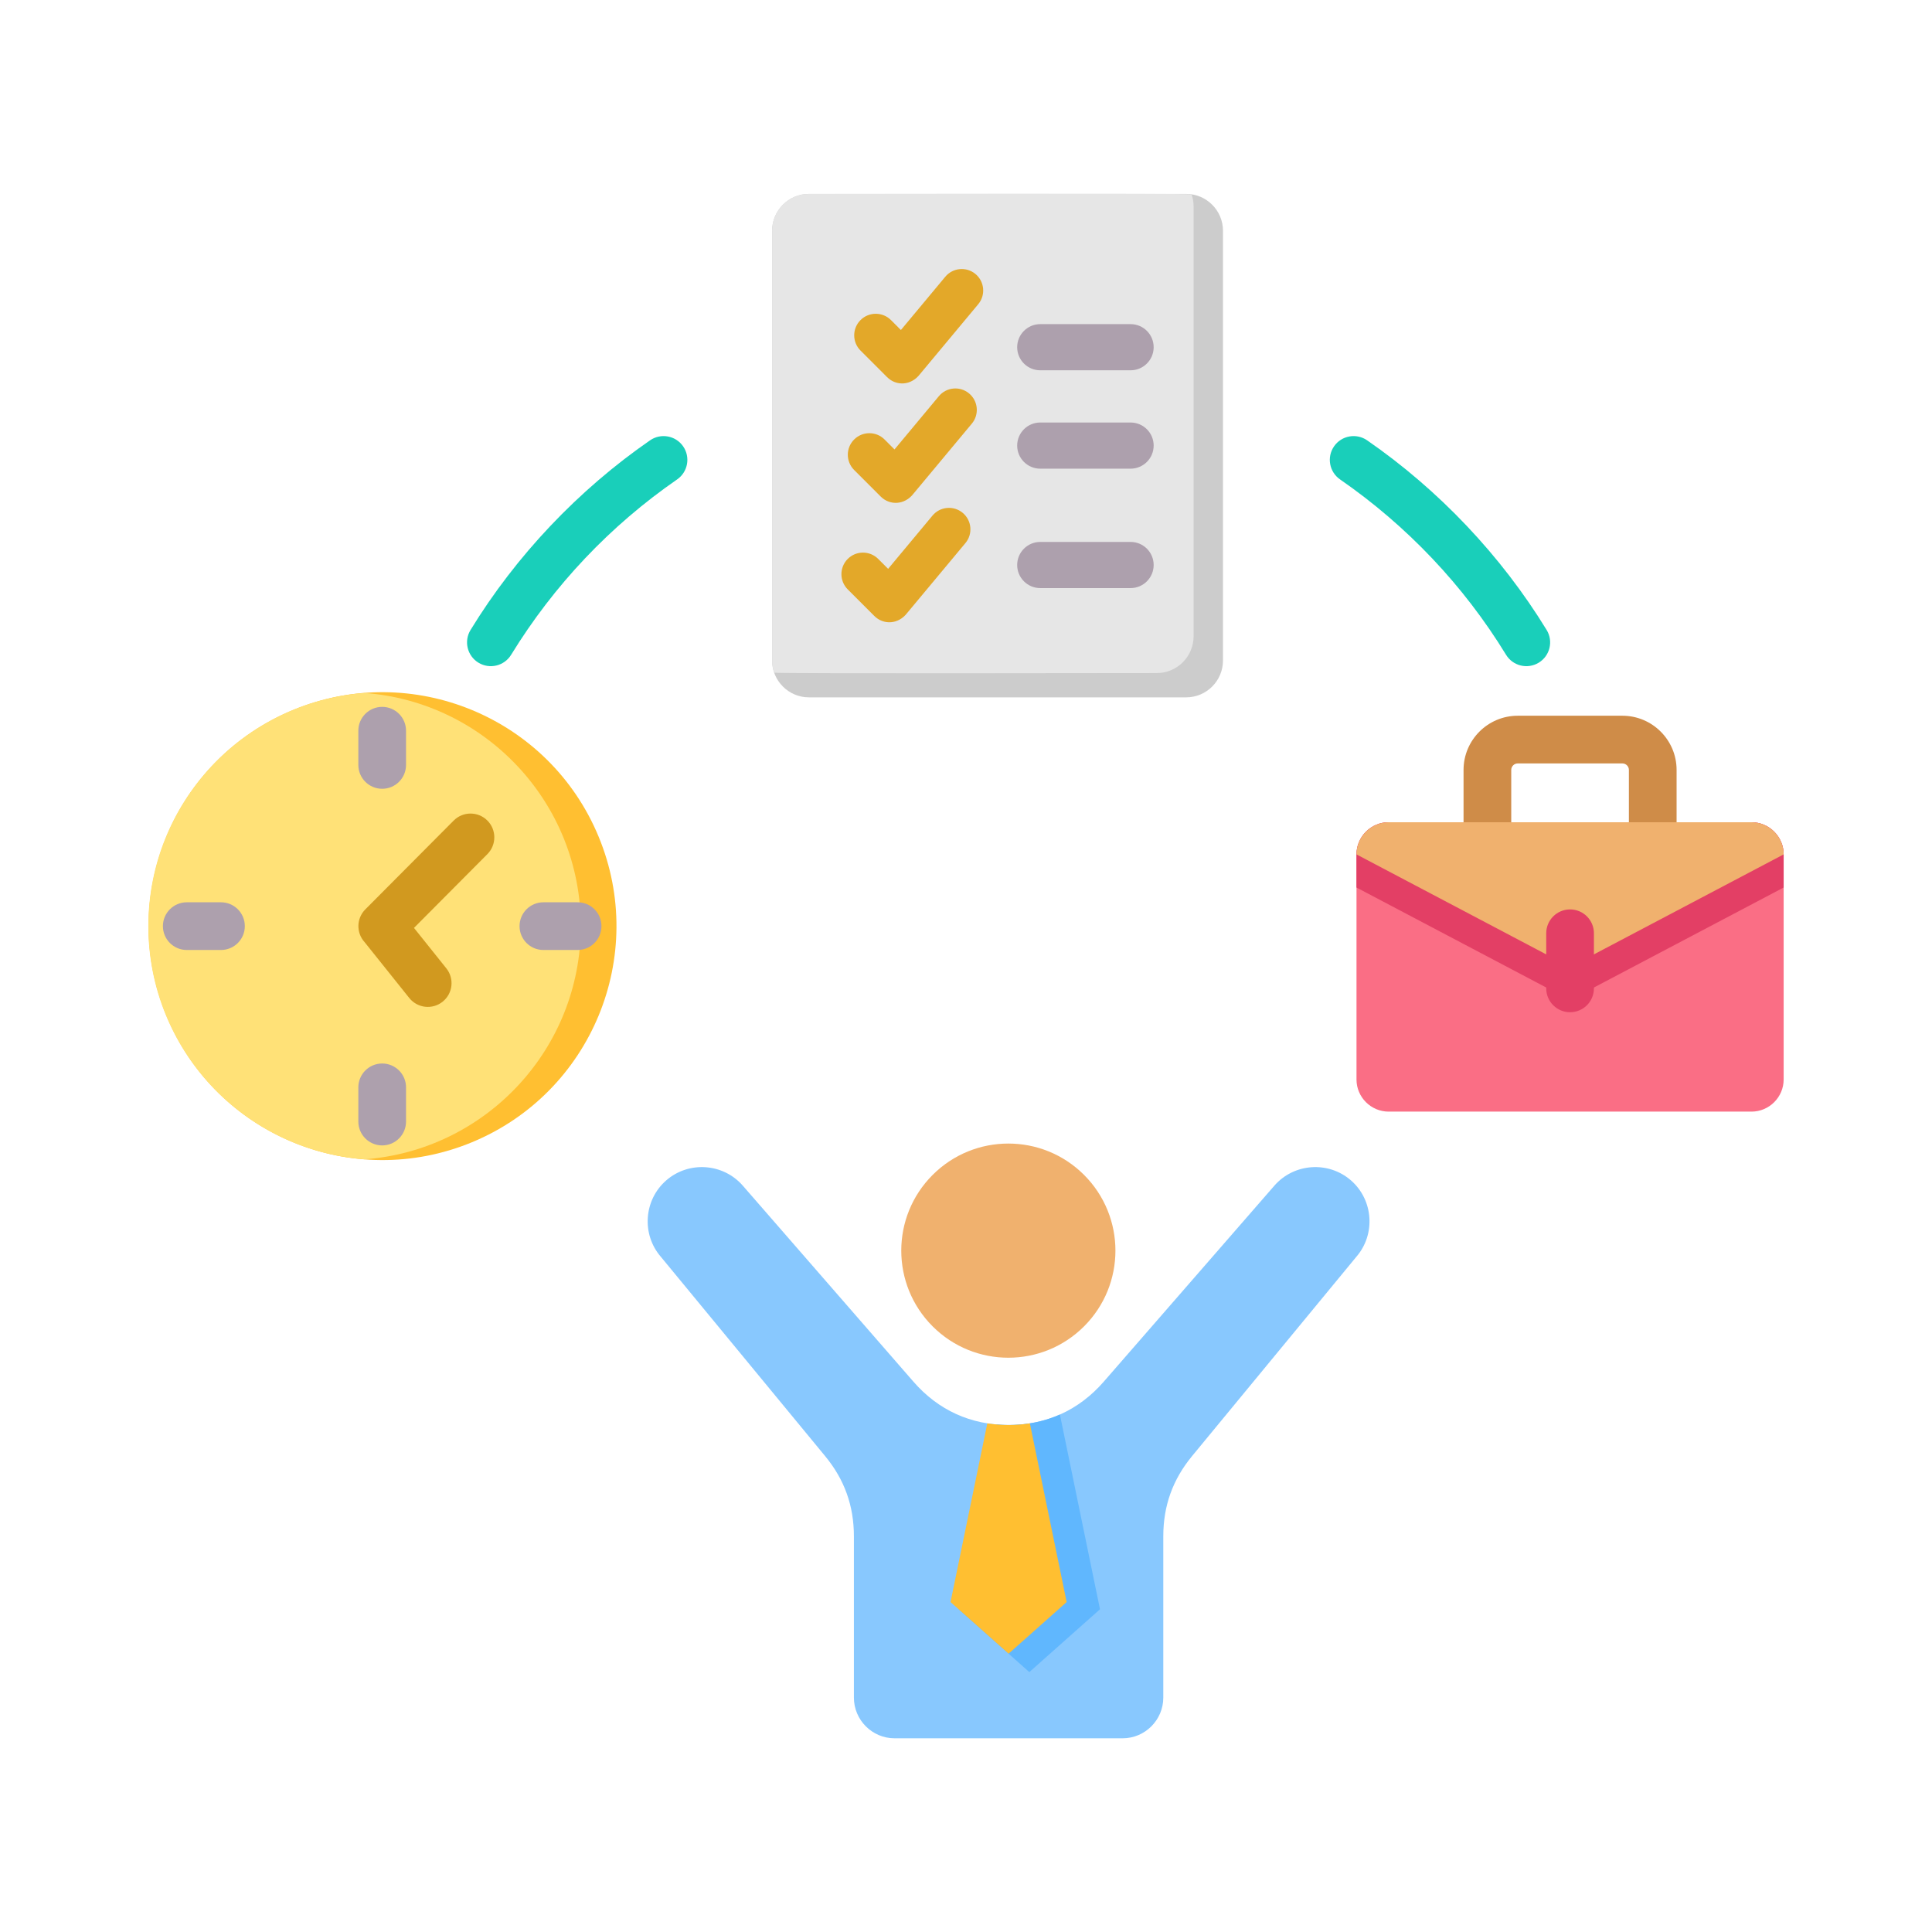 <svg id="Layer_1" enable-background="new 0 0 500 500" viewBox="0 0 500 500" xmlns="http://www.w3.org/2000/svg"><g clip-rule="evenodd" fill-rule="evenodd"><ellipse cx="98.909" cy="239.684" fill="#ffbf31" rx="60.517" ry="60.517" transform="matrix(.924 -.383 .383 .924 -84.194 56.096)"/><path d="m94.351 300.031c-31.294-2.33-55.96-28.457-55.96-60.347s24.666-58.017 55.96-60.347c31.294 2.33 55.96 28.457 55.96 60.347s-24.666 58.017-55.96 60.347z" fill="#ffe177"/><g fill="#ada0ad"><path d="m92.737 189.108c0-3.409 2.763-6.172 6.172-6.172 3.408 0 6.172 2.763 6.172 6.172v8.856c0 3.409-2.763 6.172-6.172 6.172s-6.172-2.763-6.172-6.172z"/><path d="m149.485 233.512c3.409 0 6.172 2.763 6.172 6.172s-2.763 6.172-6.172 6.172h-8.856c-3.409 0-6.172-2.763-6.172-6.172s2.763-6.172 6.172-6.172z"/><path d="m105.081 290.26c0 3.409-2.763 6.172-6.172 6.172s-6.172-2.763-6.172-6.172v-8.856c0-3.409 2.763-6.172 6.172-6.172s6.172 2.763 6.172 6.172z"/><path d="m48.332 245.856c-3.409 0-6.172-2.763-6.172-6.172s2.763-6.172 6.172-6.172h8.856c3.409 0 6.172 2.763 6.172 6.172s-2.763 6.172-6.172 6.172z"/></g><path d="m117.412 212.363c2.397-2.41 6.293-2.421 8.703-.024s2.421 6.293.024 8.703l-19.001 19.099 8.376 10.47c2.117 2.65 1.685 6.514-.964 8.631-2.65 2.117-6.514 1.685-8.631-.964l-11.556-14.445c-2.202-2.409-2.144-6.149.182-8.488z" fill="#d1991f"/><path d="m209.333 50.187h97.66c5.232 0 9.513 4.281 9.513 9.513v111.26c0 5.232-4.281 9.513-9.513 9.513h-97.66c-5.232 0-9.513-4.281-9.513-9.513v-111.259c0-5.233 4.281-9.514 9.513-9.514z" fill="#ccc"/><path d="m209.333 50.187c9.835 0 97.161-.175 99.035.1.345.982.533 2.035.533 3.131v111.26c0 5.232-4.281 9.513-9.513 9.513-9.835 0-97.161.175-99.035-.101-.345-.981-.533-2.035-.533-3.131v-111.258c0-5.233 4.281-9.514 9.513-9.514z" fill="#e6e6e6"/><path d="m221.046 121.628c-2.177-2.177-2.177-5.707 0-7.884s5.706-2.177 7.883 0l2.568 2.568 11.48-13.778c1.96-2.357 5.461-2.679 7.818-.719s2.679 5.461.719 7.818l-15.066 18.081c-2.293 3.019-6.164 3.151-8.534.781z" fill="#e3a829"/><path d="m219.392 152.533c-2.177-2.177-2.177-5.707 0-7.884s5.707-2.177 7.884 0l2.567 2.568 11.48-13.778c1.96-2.357 5.461-2.679 7.818-.719s2.679 5.461.718 7.818l-15.066 18.081c-2.292 3.019-6.164 3.152-8.534.781z" fill="#e3a829"/><path d="m269.218 95.832c-3.299 0-5.974-2.675-5.974-5.974s2.675-5.974 5.974-5.974h23.374c3.299 0 5.974 2.675 5.974 5.974s-2.675 5.974-5.974 5.974z" fill="#ada0ad"/><path d="m269.218 121.292c-3.299 0-5.974-2.675-5.974-5.974s2.675-5.974 5.974-5.974h23.374c3.299 0 5.974 2.675 5.974 5.974s-2.675 5.974-5.974 5.974z" fill="#ada0ad"/><path d="m269.218 152.197c-3.299 0-5.974-2.675-5.974-5.974s2.675-5.974 5.974-5.974h23.374c3.299 0 5.974 2.675 5.974 5.974s-2.675 5.974-5.974 5.974z" fill="#ada0ad"/><path d="m222.701 90.723c-2.177-2.177-2.177-5.707 0-7.884s5.707-2.177 7.884 0l2.567 2.568 11.48-13.778c1.96-2.357 5.461-2.679 7.818-.719s2.679 5.461.719 7.818l-15.066 18.082c-2.292 3.018-6.163 3.152-8.534.781z" fill="#e3a829"/><path d="m378.766 227.064v-27.813c0-7.729 6.29-14.019 14.019-14.019h27.098c7.729 0 14.019 6.29 14.019 14.019v27.813h-12.344v-27.813c0-.916-.76-1.676-1.676-1.676h-27.098c-.915 0-1.676.76-1.676 1.676v27.813z" fill="#cf8c48"/><path d="m359.376 212.8h93.916c4.574 0 8.316 3.742 8.316 8.316v58.255c0 4.574-3.742 8.316-8.316 8.316h-93.916c-4.574 0-8.316-3.742-8.316-8.316v-58.255c0-4.574 3.742-8.316 8.316-8.316z" fill="#fa6e85"/><path d="m359.376 212.8h93.916c4.574 0 8.316 3.742 8.316 8.316v8.575l-55.274 29.127-55.274-29.127v-8.575c0-4.574 3.742-8.316 8.316-8.316z" fill="#e33f65"/><path d="m359.376 212.8h93.915c4.574 0 8.316 3.742 8.316 8.317l-55.274 29.127-55.274-29.127c.001-4.575 3.743-8.317 8.317-8.317z" fill="#f0b16e"/><path d="m400.162 241.527c0-3.409 2.763-6.172 6.172-6.172s6.172 2.763 6.172 6.172v14.264c0 3.409-2.763 6.172-6.172 6.172s-6.172-2.763-6.172-6.172z" fill="#e33f65"/><path d="m346.813 124.078c-2.796-1.93-3.498-5.763-1.567-8.559 1.93-2.796 5.763-3.498 8.559-1.567 18.556 12.828 34.692 29.84 46.468 49.089 1.771 2.902.853 6.691-2.049 8.462s-6.691.853-8.462-2.049c-10.991-17.965-25.65-33.401-42.949-45.376zm-214.529 45.376c-1.771 2.902-5.559 3.82-8.462 2.049-2.902-1.771-3.82-5.559-2.049-8.462 11.776-19.249 27.912-36.26 46.468-49.089 2.796-1.93 6.628-1.229 8.559 1.567 1.93 2.796 1.229 6.628-1.567 8.559-17.339 11.987-31.917 27.395-42.949 45.376z" fill="#19cfba"/><path d="m349.62 305.478c5.826 5.071 6.443 13.987 1.371 19.813l-42.477 51.531c-5.019 6.09-7.455 12.874-7.455 20.765v41.759c0 5.787-4.735 10.522-10.522 10.522h-59.027c-5.787 0-10.522-4.735-10.522-10.522v-41.759c0-7.892-2.436-14.676-7.456-20.765l-42.477-51.531c-5.072-5.825-4.454-14.741 1.371-19.813 5.826-5.071 14.741-4.454 19.813 1.372l44.161 50.73c6.422 7.378 14.842 11.211 24.623 11.211s18.201-3.833 24.623-11.211l44.161-50.73c5.072-5.827 13.987-6.443 19.813-1.372z" fill="#88c8fe"/><path d="m257.942 368.66c5.692.49 11.353-.361 16.362-2.579l10.373 50.399-18.289 16.256-18.288-16.256z" fill="#60b7fe"/><path d="m255.517 368.364c3.582.57 7.431.57 11.013 0l9.519 46.248-15.025 13.355-15.025-13.355z" fill="#ffbf31"/><ellipse cx="261.023" cy="323.67" fill="#f0b16e" rx="27.717" ry="27.717" transform="matrix(.707 -.707 .707 .707 -152.418 279.372)"/></g></svg>